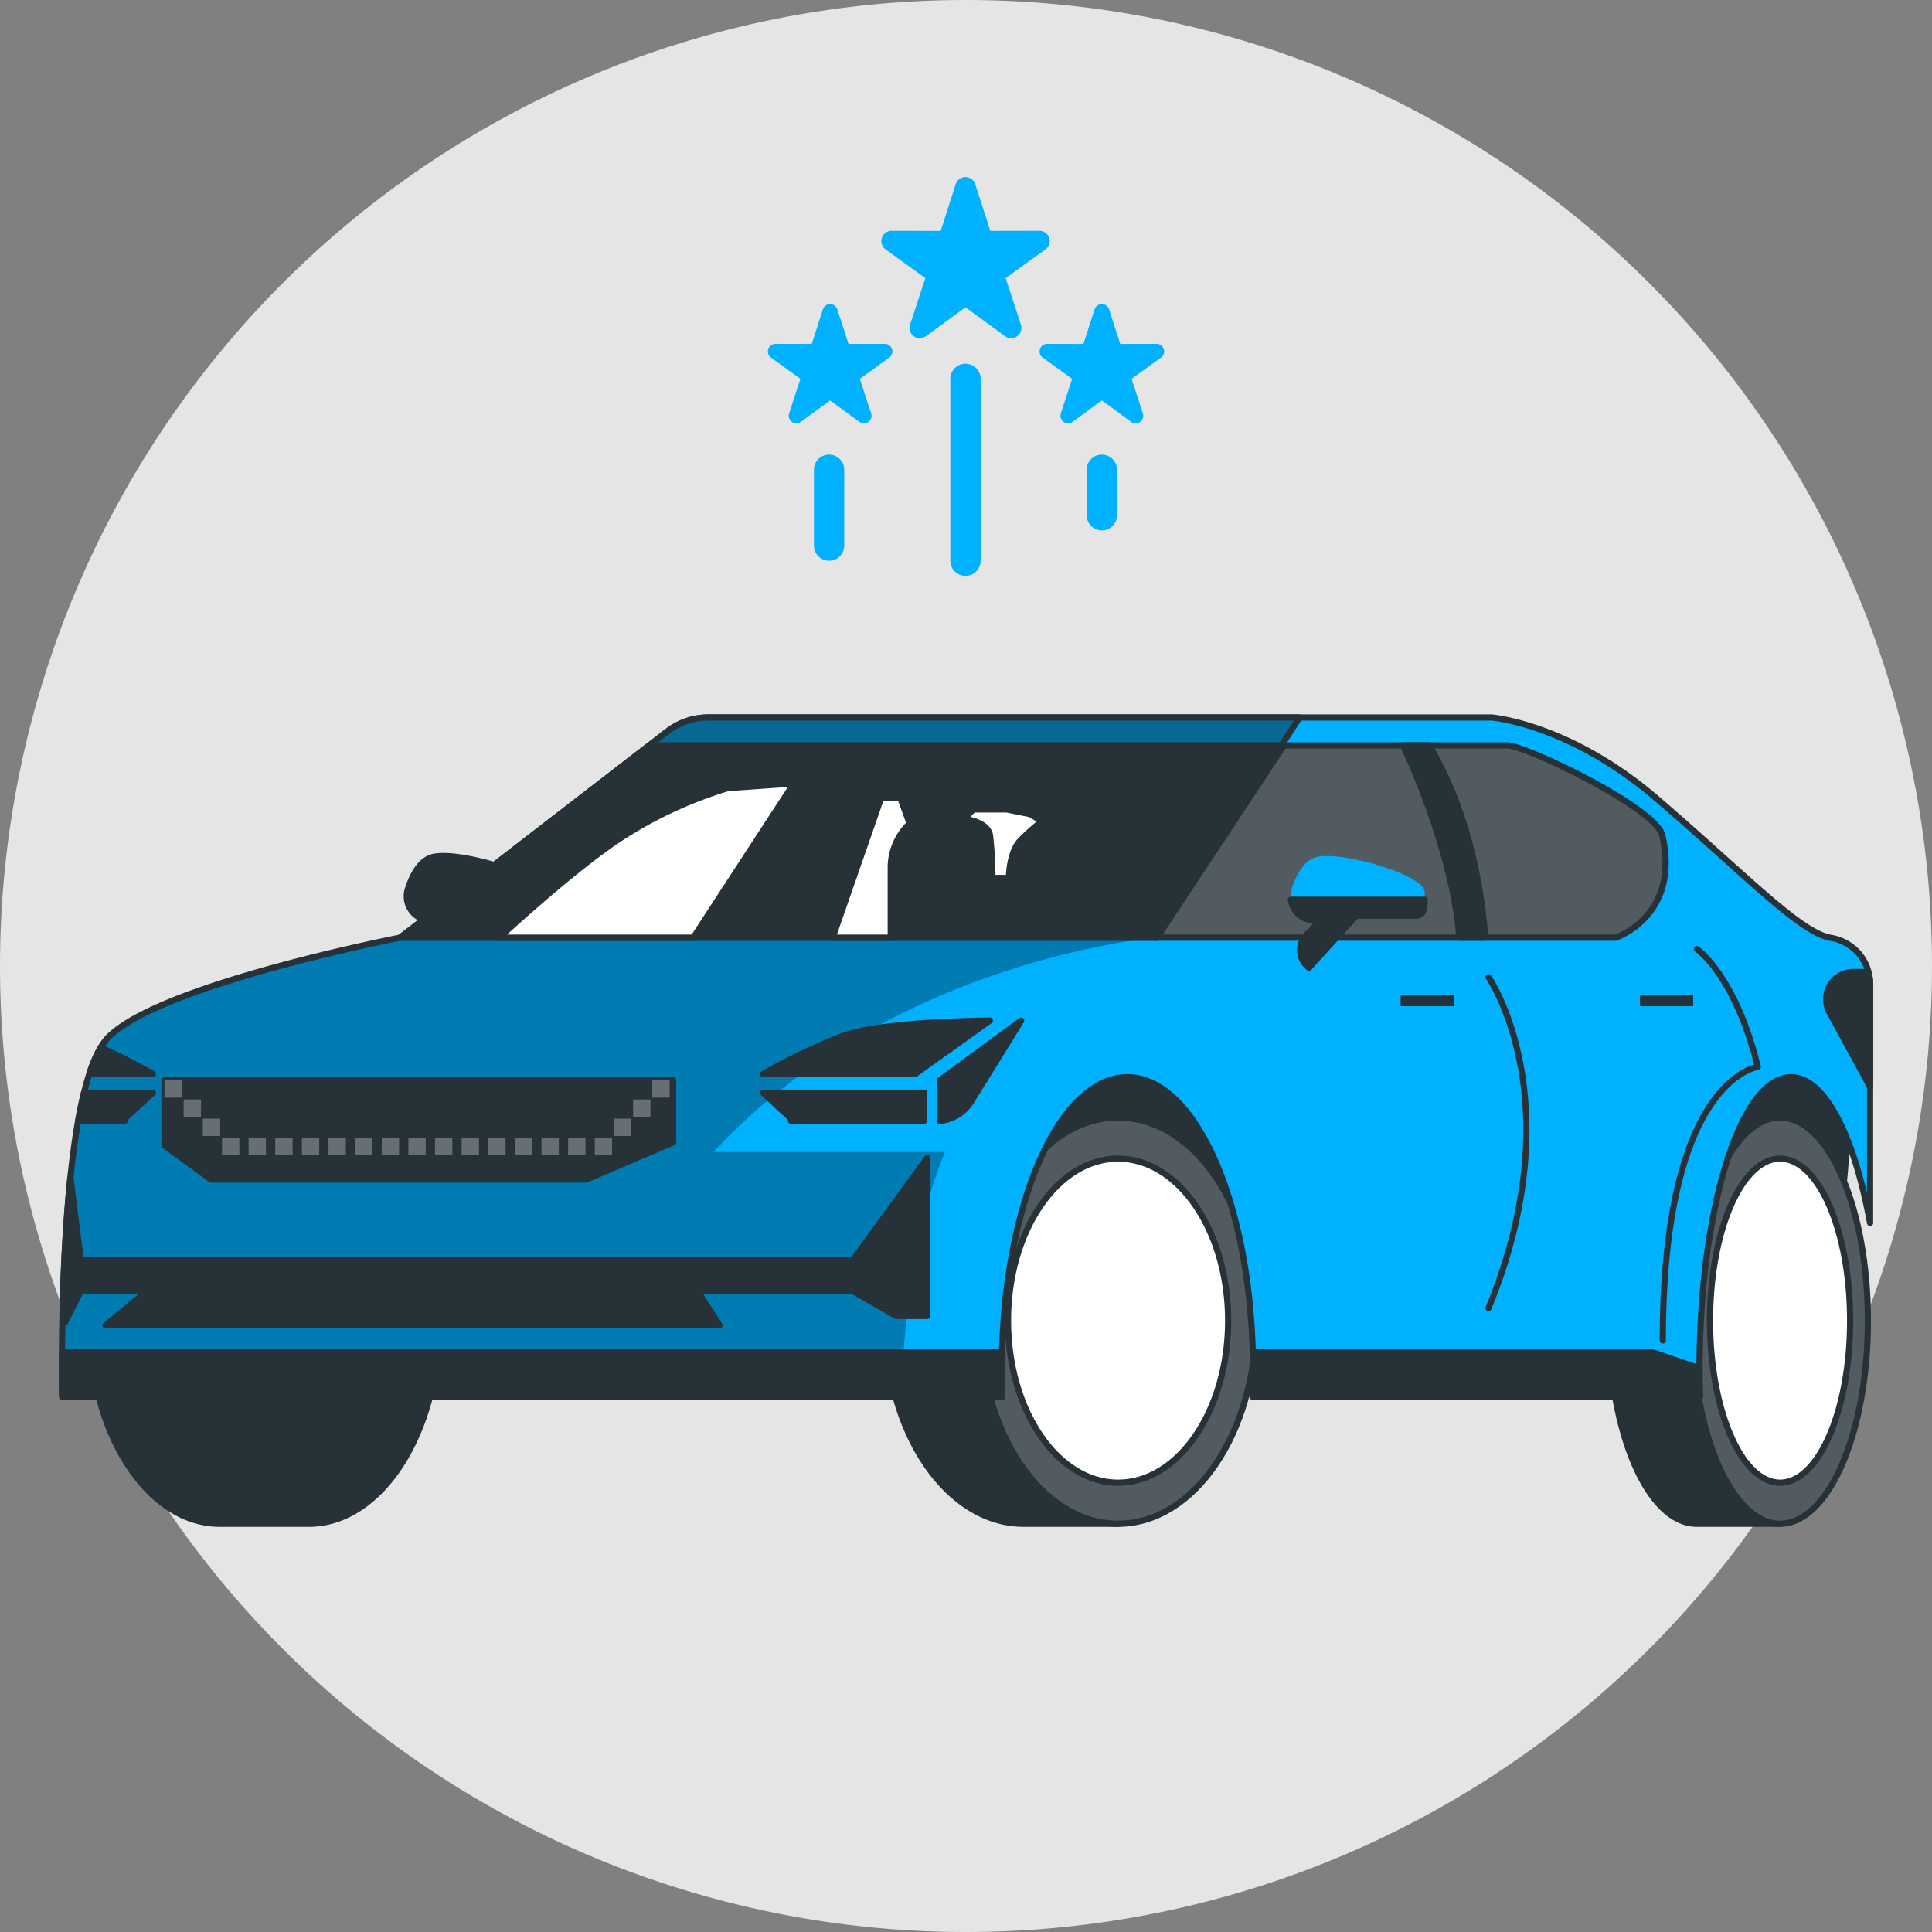 <svg xmlns="http://www.w3.org/2000/svg" xmlns:xlink="http://www.w3.org/1999/xlink" width="312" height="312" viewBox="0 0 312 312">
  <rect x="0" y="0" width="312" height="312" fill="#808080" stroke="none"/>
  <defs>
    <clipPath id="clip-path">
      <path id="Path_1194" data-name="Path 1194" d="M324.891,362.534c0,18.115-9.978,32.8-22.285,32.8s-22.285-14.686-22.285-32.8,9.977-32.8,22.285-32.8S324.891,344.417,324.891,362.534Z" transform="translate(-280.321 -329.731)" fill="#263238" stroke="#263238" stroke-linecap="round" stroke-linejoin="round" stroke-width="1"/>
    </clipPath>
    <clipPath id="clip-path-2">
      <path id="Path_1201" data-name="Path 1201" d="M409.153,362.534c0,18.115-6.35,32.8-14.181,32.8s-14.184-14.686-14.184-32.8,6.35-32.8,14.184-32.8S409.153,344.417,409.153,362.534Z" transform="translate(-380.788 -329.731)" fill="#263238" stroke="#263238" stroke-linecap="round" stroke-linejoin="round" stroke-width="1"/>
    </clipPath>
    <clipPath id="clip-path-3">
      <path id="Path_1206" data-name="Path 1206" d="M302.577,378.716c0-26.137,9.08-47.326,20.283-47.326s20.281,21.188,20.281,47.326c0,1.436-.031,2.853-.085,4.256h72.262c-.039-1.4-.063-2.821-.063-4.256,0-26.137,6.616-47.326,14.774-47.326,5.451,0,10.21,9.467,12.77,23.541v-38.6a7.535,7.535,0,0,0-6.157-7.41l-.354-.069c-5.008-1-14.022-10.516-28.045-22.535S381.7,273.3,381.7,273.3H255.182a10.8,10.8,0,0,0-6.605,2.253l-43.154,33.3s-38.561,7.512-47.074,16.026-7.513,58.092-7.513,58.092H302.663C302.609,381.569,302.577,380.152,302.577,378.716Z" transform="translate(-150.799 -273.299)" fill="#c6ff00" stroke="#263238" stroke-linecap="round" stroke-linejoin="round" stroke-width="1"/>
    </clipPath>
    <clipPath id="clip-path-4">
      <path id="Path_1216" data-name="Path 1216" d="M305.257,308.285h74.117s10.516-3.505,7.512-16.526c-1.02-4.418-22.036-14.524-25.041-14.524H325.788Z" transform="translate(-305.257 -277.235)" fill="#263238" stroke="#263238" stroke-linecap="round" stroke-linejoin="round" stroke-width="1"/>
    </clipPath>
  </defs>
  <g id="Group_526" data-name="Group 526" transform="translate(-1425 -967)">
    <path id="Path_1254" data-name="Path 1254" d="M156,0A156,156,0,1,1,0,156,156,156,0,0,1,156,0Z" transform="translate(1425 967)" fill="#e5e5e5"/>
    <g id="Group_429" data-name="Group 429" transform="translate(1284.201 809.569)">
      <g id="Car" transform="translate(150.799 273.299)">
        <g id="Group_428" data-name="Group 428">
          <path id="Path_1189" data-name="Path 1189" d="M203.955,303.247h-.616a3.9,3.9,0,0,1-3.7-5.11c.775-2.4,2.1-4.824,4.311-5.193,4.579-.764,17.172,3.053,17.172,5.724s0,3.816-1.526,3.816h-9.539l-7.632,8.4-.163-.134a3.522,3.522,0,0,1-.01-5.393A7.985,7.985,0,0,0,203.955,303.247Z" transform="translate(-143.756 -270.469)" fill="#263238" stroke="#263238" stroke-linecap="round" stroke-linejoin="round" stroke-width="1"/>
          <path id="Path_1190" data-name="Path 1190" d="M278.719,371.6H405.407s18.316-12.211,14.5-44.265-24.421-10.684-32.053,10.685H331.378s-12.211-24.422-32.053-21.369S278.719,371.6,278.719,371.6Z" transform="translate(-132.281 -267.843)" fill="#263238" stroke="#263238" stroke-linecap="round" stroke-linejoin="round" stroke-width="1"/>
          <path id="Path_1191" data-name="Path 1191" d="M311.548,362.534c0-9.412-2.7-17.893-7.011-23.874v-8.929H289.263c-12.307,0-22.285,14.686-22.285,32.8s9.978,32.8,22.285,32.8h15.275v-8.928C308.852,380.426,311.548,371.945,311.548,362.534Z" transform="translate(-133.98 -265.13)" fill="#263238" stroke="#263238" stroke-linecap="round" stroke-linejoin="round" stroke-width="1"/>
          <g id="Group_417" data-name="Group 417" transform="translate(148.272 64.601)">
            <path id="Path_1192" data-name="Path 1192" d="M324.891,362.534c0,18.115-9.978,32.8-22.285,32.8s-22.285-14.686-22.285-32.8,9.977-32.8,22.285-32.8S324.891,344.417,324.891,362.534Z" transform="translate(-280.321 -329.731)" fill="#263238"/>
            <g id="Group_416" data-name="Group 416" clip-path="url(#clip-path)">
              <path id="Path_1193" data-name="Path 1193" d="M324.891,362.534c0,18.115-9.978,32.8-22.285,32.8s-22.285-14.686-22.285-32.8,9.977-32.8,22.285-32.8S324.891,344.417,324.891,362.534Z" transform="translate(-280.321 -329.731)" fill="#fff" opacity="0.2"/>
            </g>
            <path id="Path_1195" data-name="Path 1195" d="M324.891,362.534c0,18.115-9.978,32.8-22.285,32.8s-22.285-14.686-22.285-32.8,9.977-32.8,22.285-32.8S324.891,344.417,324.891,362.534Z" transform="translate(-280.321 -329.731)" fill="none" stroke="#263238" stroke-linecap="round" stroke-linejoin="round" stroke-width="1"/>
          </g>
          <path id="Path_1196" data-name="Path 1196" d="M190.142,329.731H175.706c-11.632,0-21.061,14.686-21.061,32.8s9.429,32.8,21.061,32.8h14.436c11.632,0,21.063-14.686,21.063-32.8S201.774,329.731,190.142,329.731Z" transform="translate(-150.243 -265.13)" fill="#263238" stroke="#263238" stroke-linecap="round" stroke-linejoin="round" stroke-width="1"/>
          <path id="Path_1197" data-name="Path 1197" d="M319.814,361.7c0,14.452-7.96,26.167-17.778,26.167s-17.778-11.716-17.778-26.167,7.96-26.169,17.778-26.169S319.814,347.243,319.814,361.7Z" transform="translate(-131.479 -264.291)" fill="#fff" stroke="#263238" stroke-linecap="round" stroke-linejoin="round" stroke-width="1"/>
          <path id="Path_1198" data-name="Path 1198" d="M401.138,362.534c0-9.412-1.717-17.893-4.461-23.874v-8.929H383.191c-7.833,0-14.183,14.686-14.183,32.8s6.35,32.8,14.183,32.8h13.487v-8.928C399.421,380.426,401.138,371.945,401.138,362.534Z" transform="translate(-119.21 -265.13)" fill="#263238" stroke="#263238" stroke-linecap="round" stroke-linejoin="round" stroke-width="1"/>
          <g id="Group_419" data-name="Group 419" transform="translate(263.284 64.601)">
            <path id="Path_1199" data-name="Path 1199" d="M409.153,362.534c0,18.115-6.35,32.8-14.181,32.8s-14.184-14.686-14.184-32.8,6.35-32.8,14.184-32.8S409.153,344.417,409.153,362.534Z" transform="translate(-380.788 -329.731)" fill="#263238"/>
            <g id="Group_418" data-name="Group 418" clip-path="url(#clip-path-2)">
              <path id="Path_1200" data-name="Path 1200" d="M409.153,362.534c0,18.115-6.35,32.8-14.181,32.8s-14.184-14.686-14.184-32.8,6.35-32.8,14.184-32.8S409.153,344.417,409.153,362.534Z" transform="translate(-380.788 -329.731)" fill="#fff" opacity="0.2"/>
            </g>
            <path id="Path_1202" data-name="Path 1202" d="M409.153,362.534c0,18.115-6.35,32.8-14.181,32.8s-14.184-14.686-14.184-32.8,6.35-32.8,14.184-32.8S409.153,344.417,409.153,362.534Z" transform="translate(-380.788 -329.731)" fill="none" stroke="#263238" stroke-linecap="round" stroke-linejoin="round" stroke-width="1"/>
          </g>
          <path id="Path_1203" data-name="Path 1203" d="M405.921,361.7c0,14.452-5.064,26.167-11.313,26.167s-11.315-11.716-11.315-26.167,5.066-26.169,11.315-26.169S405.921,347.243,405.921,361.7Z" transform="translate(-117.142 -264.291)" fill="#fff" stroke="#263238" stroke-linecap="round" stroke-linejoin="round" stroke-width="1"/>
          <g id="Group_421" data-name="Group 421">
            <path id="Path_1204" data-name="Path 1204" d="M302.577,378.716c0-26.137,9.08-47.326,20.283-47.326s20.281,21.188,20.281,47.326c0,1.436-.031,2.853-.085,4.256h72.262c-.039-1.4-.063-2.821-.063-4.256,0-26.137,6.616-47.326,14.774-47.326,5.451,0,10.21,9.467,12.77,23.541v-38.6a7.535,7.535,0,0,0-6.157-7.41l-.354-.069c-5.008-1-14.022-10.516-28.045-22.535S381.7,273.3,381.7,273.3H255.182a10.8,10.8,0,0,0-6.605,2.253l-43.154,33.3s-38.561,7.512-47.074,16.026-7.513,58.092-7.513,58.092H302.663C302.609,381.569,302.577,380.152,302.577,378.716Z" transform="translate(-150.799 -273.299)" fill="#00b1ff"/>
            <g id="Group_420" data-name="Group 420" clip-path="url(#clip-path-3)">
              <path id="Path_1205" data-name="Path 1205" d="M327.616,308.854l6.7-35.555H255.182a10.808,10.808,0,0,0-6.605,2.252l-43.154,33.3s-38.561,7.512-47.074,16.026-7.513,58.092-7.513,58.092H286.311c.975-26.767,7.11-39.5,7.11-39.5H256.026C285.026,312.182,327.616,308.854,327.616,308.854Z" transform="translate(-150.799 -273.299)" opacity="0.3"/>
            </g>
            <path id="Path_1207" data-name="Path 1207" d="M302.577,378.716c0-26.137,9.08-47.326,20.283-47.326s20.281,21.188,20.281,47.326c0,1.436-.031,2.853-.085,4.256h72.262c-.039-1.4-.063-2.821-.063-4.256,0-26.137,6.616-47.326,14.774-47.326,5.451,0,10.21,9.467,12.77,23.541v-38.6a7.535,7.535,0,0,0-6.157-7.41l-.354-.069c-5.008-1-14.022-10.516-28.045-22.535S381.7,273.3,381.7,273.3H255.182a10.8,10.8,0,0,0-6.605,2.253l-43.154,33.3s-38.561,7.512-47.074,16.026-7.513,58.092-7.513,58.092H302.663C302.609,381.569,302.577,380.152,302.577,378.716Z" transform="translate(-150.799 -273.299)" fill="none" stroke="#263238" stroke-linecap="round" stroke-linejoin="round" stroke-width="1"/>
          </g>
          <path id="Path_1208" data-name="Path 1208" d="M343.746,273.3H248.275a10.8,10.8,0,0,0-6.605,2.253l-43.154,33.3H320.71Z" transform="translate(-143.892 -273.299)" fill="#086994" stroke="#263238" stroke-linecap="round" stroke-linejoin="round" stroke-width="1"/>
          <g id="Group_422" data-name="Group 422" transform="translate(113.216 48.95)">
            <path id="Path_1209" data-name="Path 1209" d="M286.331,316.06c-6.873.087-18.9.544-24.112,2.63A96.375,96.375,0,0,0,249.7,324.7h24.539Z" transform="translate(-249.698 -316.059)" fill="#263238" stroke="#263238" stroke-linecap="round" stroke-linejoin="round" stroke-width="1"/>
            <path id="Path_1210" data-name="Path 1210" d="M275.739,330.739v-4.508H249.7l4.716,4.355a1.047,1.047,0,0,0-.208.153Z" transform="translate(-249.698 -314.586)" fill="#263238" stroke="#263238" stroke-linecap="round" stroke-linejoin="round" stroke-width="1"/>
            <path id="Path_1211" data-name="Path 1211" d="M274.634,325.7v6.55a6.619,6.619,0,0,0,5.008-3.044c2.5-4.007,8.14-13.148,8.14-13.148Z" transform="translate(-246.088 -316.059)" fill="#263238" stroke="#263238" stroke-linecap="round" stroke-linejoin="round" stroke-width="1"/>
          </g>
          <g id="Group_423" data-name="Group 423" transform="translate(2.628 53.314)">
            <path id="Path_1212" data-name="Path 1212" d="M160.439,330.586l4.716-4.355H154.039c-.347,1.409-.661,2.918-.944,4.508h7.553A1.022,1.022,0,0,0,160.439,330.586Z" transform="translate(-153.095 -318.95)" fill="#263238" stroke="#263238" stroke-linecap="round" stroke-linejoin="round" stroke-width="1"/>
            <path id="Path_1213" data-name="Path 1213" d="M156.492,319.871a21.536,21.536,0,0,0-1.833,4.276h10.27A88.522,88.522,0,0,0,156.492,319.871Z" transform="translate(-152.869 -319.871)" fill="#263238" stroke="#263238" stroke-linecap="round" stroke-linejoin="round" stroke-width="1"/>
          </g>
          <g id="Group_425" data-name="Group 425" transform="translate(176.818 4.506)">
            <path id="Path_1214" data-name="Path 1214" d="M305.257,308.285h74.117s10.516-3.505,7.512-16.526c-1.02-4.418-22.036-14.524-25.041-14.524H325.788Z" transform="translate(-305.257 -277.235)" fill="#263238"/>
            <g id="Group_424" data-name="Group 424" clip-path="url(#clip-path-4)">
              <path id="Path_1215" data-name="Path 1215" d="M305.257,308.285h74.117s10.516-3.505,7.512-16.526c-1.02-4.418-22.036-14.524-25.041-14.524H325.788Z" transform="translate(-305.257 -277.235)" fill="#fff" stroke="#263238" stroke-linecap="round" stroke-linejoin="round" stroke-width="1" opacity="0.2"/>
            </g>
            <path id="Path_1217" data-name="Path 1217" d="M305.257,308.285h74.117s10.516-3.505,7.512-16.526c-1.02-4.418-22.036-14.524-25.041-14.524H325.788Z" transform="translate(-305.257 -277.235)" fill="none" stroke="#263238" stroke-linecap="round" stroke-linejoin="round" stroke-width="1"/>
          </g>
          <path id="Path_1218" data-name="Path 1218" d="M238.748,277.235l-40.233,31.049H320.708l20.117-31.049Z" transform="translate(-143.892 -272.729)" fill="#263238" stroke="#263238" stroke-linecap="round" stroke-linejoin="round" stroke-width="1"/>
          <path id="Path_1219" data-name="Path 1219" d="M165.268,324.481V335l7.512,5.508h60.6L247.4,334.5V324.481Z" transform="translate(-148.705 -265.889)" fill="#263238" stroke="#263238" stroke-linecap="round" stroke-linejoin="round" stroke-width="1"/>
          <g id="Group_426" data-name="Group 426" transform="translate(16.563 58.592)">
            <rect id="Rectangle_88" data-name="Rectangle 88" width="2.8" height="2.8" fill="#fff" opacity="0.3"/>
            <rect id="Rectangle_89" data-name="Rectangle 89" width="2.8" height="2.8" transform="translate(3.096 3.097)" fill="#fff" opacity="0.3"/>
            <rect id="Rectangle_90" data-name="Rectangle 90" width="2.8" height="2.8" transform="translate(6.192 6.192)" fill="#fff" opacity="0.3"/>
            <rect id="Rectangle_91" data-name="Rectangle 91" width="2.8" height="2.8" transform="translate(9.289 9.289)" fill="#fff" opacity="0.3"/>
            <rect id="Rectangle_92" data-name="Rectangle 92" width="2.8" height="2.8" transform="translate(78.773)" fill="#fff" opacity="0.3"/>
            <rect id="Rectangle_93" data-name="Rectangle 93" width="2.8" height="2.8" transform="translate(75.677 3.097)" fill="#fff" opacity="0.3"/>
            <rect id="Rectangle_94" data-name="Rectangle 94" width="2.8" height="2.8" transform="translate(72.581 6.192)" fill="#fff" opacity="0.3"/>
            <rect id="Rectangle_95" data-name="Rectangle 95" width="2.8" height="2.8" transform="translate(69.485 9.289)" fill="#fff" opacity="0.3"/>
            <rect id="Rectangle_96" data-name="Rectangle 96" width="2.8" height="2.8" transform="translate(13.589 9.289)" fill="#fff" opacity="0.3"/>
            <rect id="Rectangle_97" data-name="Rectangle 97" width="2.8" height="2.8" transform="translate(17.888 9.289)" fill="#fff" opacity="0.3"/>
            <rect id="Rectangle_98" data-name="Rectangle 98" width="2.8" height="2.8" transform="translate(22.188 9.289)" fill="#fff" opacity="0.3"/>
            <rect id="Rectangle_99" data-name="Rectangle 99" width="2.8" height="2.8" transform="translate(26.487 9.289)" fill="#fff" opacity="0.3"/>
            <rect id="Rectangle_100" data-name="Rectangle 100" width="2.8" height="2.8" transform="translate(30.787 9.289)" fill="#fff" opacity="0.3"/>
            <rect id="Rectangle_101" data-name="Rectangle 101" width="2.8" height="2.8" transform="translate(35.087 9.289)" fill="#fff" opacity="0.3"/>
            <rect id="Rectangle_102" data-name="Rectangle 102" width="2.8" height="2.8" transform="translate(39.387 9.289)" fill="#fff" opacity="0.3"/>
            <rect id="Rectangle_103" data-name="Rectangle 103" width="2.8" height="2.8" transform="translate(43.687 9.289)" fill="#fff" opacity="0.3"/>
            <rect id="Rectangle_104" data-name="Rectangle 104" width="2.8" height="2.8" transform="translate(47.986 9.289)" fill="#fff" opacity="0.3"/>
            <rect id="Rectangle_105" data-name="Rectangle 105" width="2.8" height="2.8" transform="translate(52.286 9.289)" fill="#fff" opacity="0.3"/>
            <rect id="Rectangle_106" data-name="Rectangle 106" width="2.8" height="2.8" transform="translate(56.586 9.289)" fill="#fff" opacity="0.3"/>
            <rect id="Rectangle_107" data-name="Rectangle 107" width="2.8" height="2.8" transform="translate(60.886 9.289)" fill="#fff" opacity="0.3"/>
            <rect id="Rectangle_108" data-name="Rectangle 108" width="2.8" height="2.8" transform="translate(65.185 9.289)" fill="#fff" opacity="0.3"/>
          </g>
          <path id="Path_1220" data-name="Path 1220" d="M278.525,351.944h-124.7l-1.67-13.362c-.765,7.343-1.114,15.17-1.264,21.595l.43,1.784,2.5-5.008h10.7l-6.689,5.509h99.157l-3.542-5.509h25.076l7.012,4.007h5.007v-25.54Z" transform="translate(-150.786 -264.306)" fill="#263238" stroke="#263238" stroke-linecap="round" stroke-linejoin="round" stroke-width="1"/>
          <path id="Path_1221" data-name="Path 1221" d="M328.622,303.247h-.616a3.9,3.9,0,0,1-3.7-5.11c.775-2.4,2.1-4.824,4.311-5.193,4.579-.764,17.172,3.053,17.172,5.724s0,3.816-1.526,3.816h-9.539l-7.632,8.4-.164-.134a3.523,3.523,0,0,1-.01-5.393A7.989,7.989,0,0,0,328.622,303.247Z" transform="translate(-125.708 -270.469)" fill="#00b1ff"/>
          <path id="Path_1222" data-name="Path 1222" d="M349.084,308.285h4.18c-.443-6.141-2.195-19.675-9.075-31.05H340C342.416,282.471,348.143,295.967,349.084,308.285Z" transform="translate(-123.41 -272.729)" fill="#263238" stroke="#263238" stroke-linecap="round" stroke-linejoin="round" stroke-width="1"/>
          <path id="Path_1223" data-name="Path 1223" d="M277.244,284.889l1.526,4.2a9.857,9.857,0,0,0-3.052,6.869v11.554h-9.4l7.868-22.619Zm-43.882,5.724c-6.446,3.922-16.179,12.574-20.9,16.9h31.378L260.072,282.6l-10.684.762A67.249,67.249,0,0,0,233.362,290.612Zm64.869-3.053-3.815-.764h-5.343l-1.526,1.527s3.815.381,4.2,2.671a58.283,58.283,0,0,1,.381,6.869H294.8s0-4.2,1.908-6.105a35.9,35.9,0,0,1,3.434-3.053Z" transform="translate(-141.872 -271.953)" fill="#fff" stroke="#263238" stroke-linecap="round" stroke-linejoin="round" stroke-width="1"/>
          <path id="Path_1224" data-name="Path 1224" d="M326.926,309.853l.164.134,7.631-8.4h9.54c1.26,0,1.477-.8,1.515-2.577H324.161a3.879,3.879,0,0,0,3.838,3.34h.616a8.011,8.011,0,0,1-1.7,2.105A3.524,3.524,0,0,0,326.926,309.853Z" transform="translate(-125.702 -269.576)" fill="#263238" stroke="#263238" stroke-linecap="round" stroke-linejoin="round" stroke-width="1"/>
          <rect id="Rectangle_109" data-name="Rectangle 109" width="8.59" height="1.841" transform="translate(216.189 44.775)" fill="#263238"/>
          <rect id="Rectangle_110" data-name="Rectangle 110" width="8.59" height="1.841" transform="translate(254.843 44.775)" fill="#263238"/>
          <path id="Path_1225" data-name="Path 1225" d="M382.153,305.98S388.367,310.2,391.97,325c0,0-15.339,1.841-15.339,44.175" transform="translate(-118.106 -268.568)" fill="none" stroke="#263238" stroke-linecap="round" stroke-linejoin="round" stroke-width="1"/>
          <g id="Group_427" data-name="Group 427" transform="translate(0.001 102.45)">
            <path id="Path_1226" data-name="Path 1226" d="M383.171,362.793H318.784q.041,1.472.043,2.967c0,1.436-.031,2.853-.085,4.256h72.262c-.039-1.4-.063-2.821-.063-4.256,0-.1,0-.2,0-.294Z" transform="translate(-126.487 -362.793)" fill="#263238" stroke="#263238" stroke-linecap="round" stroke-linejoin="round" stroke-width="1"/>
            <path id="Path_1227" data-name="Path 1227" d="M302.577,365.76c0-1,.017-1.986.043-2.967H150.808c-.029,4.405.027,7.223.027,7.223H302.663C302.609,368.613,302.577,367.2,302.577,365.76Z" transform="translate(-150.8 -362.793)" fill="#263238" stroke="#263238" stroke-linecap="round" stroke-linejoin="round" stroke-width="1"/>
          </g>
          <path id="Path_1228" data-name="Path 1228" d="M404.077,309.2a4.4,4.4,0,0,0-3.864,6.508l6.556,12.018V311.136a7.529,7.529,0,0,0-.28-1.936l-.063,0Z" transform="translate(-114.77 -268.102)" fill="#263238" stroke="#263238" stroke-linecap="round" stroke-linejoin="round" stroke-width="1"/>
          <path id="Path_1229" data-name="Path 1229" d="M352.052,309.932s13.737,19.842,0,53.423" transform="translate(-121.664 -267.996)" fill="none" stroke="#263238" stroke-linecap="round" stroke-linejoin="round" stroke-width="1"/>
        </g>
      </g>
    </g>
    <g id="_8634652061552642237" data-name="8634652061552642237" transform="translate(1546.042 993.916)">
      <g id="Group_435" data-name="Group 435" transform="translate(32.426 31.822)">
        <path id="Path_1254-2" data-name="Path 1254" d="M17.447,48.259A2.448,2.448,0,0,1,15,45.812V16.447a2.447,2.447,0,0,1,4.894,0V45.812A2.448,2.448,0,0,1,17.447,48.259Z" transform="translate(-15 -14)" fill="#00b1ff"/>
      </g>
      <g id="Group_436" data-name="Group 436" transform="translate(10.403 46.504)">
        <path id="Path_1255" data-name="Path 1255" d="M8.447,37.129A2.448,2.448,0,0,1,6,34.682V22.447a2.447,2.447,0,0,1,4.894,0V34.682A2.448,2.448,0,0,1,8.447,37.129Z" transform="translate(-6 -20)" fill="#00b1ff"/>
      </g>
      <g id="Group_437" data-name="Group 437" transform="translate(54.45 46.504)">
        <path id="Path_1256" data-name="Path 1256" d="M26.447,32.235A2.448,2.448,0,0,1,24,29.788V22.447a2.447,2.447,0,0,1,4.894,0v7.341A2.448,2.448,0,0,1,26.447,32.235Z" transform="translate(-24 -20)" fill="#00b1ff"/>
      </g>
      <path id="Path_1257" data-name="Path 1257" d="M37.548,11.5a1.654,1.654,0,0,0-1.578-1.143h0l-7.921.017L25.618,2.837a1.66,1.66,0,0,0-3.162,0l-2.427,7.544-7.919-.02h0a1.656,1.656,0,0,0-.971,3L17.555,18l-2.469,7.525a1.661,1.661,0,0,0,2.56,1.857l6.392-4.674,6.394,4.674a1.661,1.661,0,0,0,2.557-1.86L30.522,18l6.421-4.637A1.656,1.656,0,0,0,37.548,11.5Z" transform="translate(10.836 0)" fill="#00b1ff"/>
      <path id="Path_1258" data-name="Path 1258" d="M23.017,17.335a1.226,1.226,0,0,0-1.17-.847h0l-5.863.012-1.8-5.582a1.229,1.229,0,0,0-2.339,0L10.05,16.5l-5.861-.012h0a1.226,1.226,0,0,0-.719,2.222l4.75,3.431-1.828,5.57a1.229,1.229,0,0,0,1.167,1.613,1.216,1.216,0,0,0,.724-.237l4.733-3.46,4.733,3.458a1.225,1.225,0,0,0,1.446,0,1.231,1.231,0,0,0,.445-1.378l-1.828-5.57,4.752-3.433A1.217,1.217,0,0,0,23.017,17.335Z" transform="translate(0 12.128)" fill="#00b1ff"/>
      <path id="Path_1259" data-name="Path 1259" d="M40.951,17.335a1.226,1.226,0,0,0-1.17-.847h0l-5.863.012-1.8-5.582a1.229,1.229,0,0,0-2.339,0l-1.8,5.584-5.863-.012h0A1.226,1.226,0,0,0,21.4,18.71l4.752,3.431-1.828,5.57a1.229,1.229,0,0,0,1.167,1.613,1.216,1.216,0,0,0,.724-.237l4.735-3.46,4.733,3.458a1.225,1.225,0,0,0,1.446,0,1.231,1.231,0,0,0,.445-1.378l-1.828-5.57L40.5,18.706A1.219,1.219,0,0,0,40.951,17.335Z" transform="translate(25.947 12.128)" fill="#00b1ff"/>
    </g>
  </g>
</svg>
